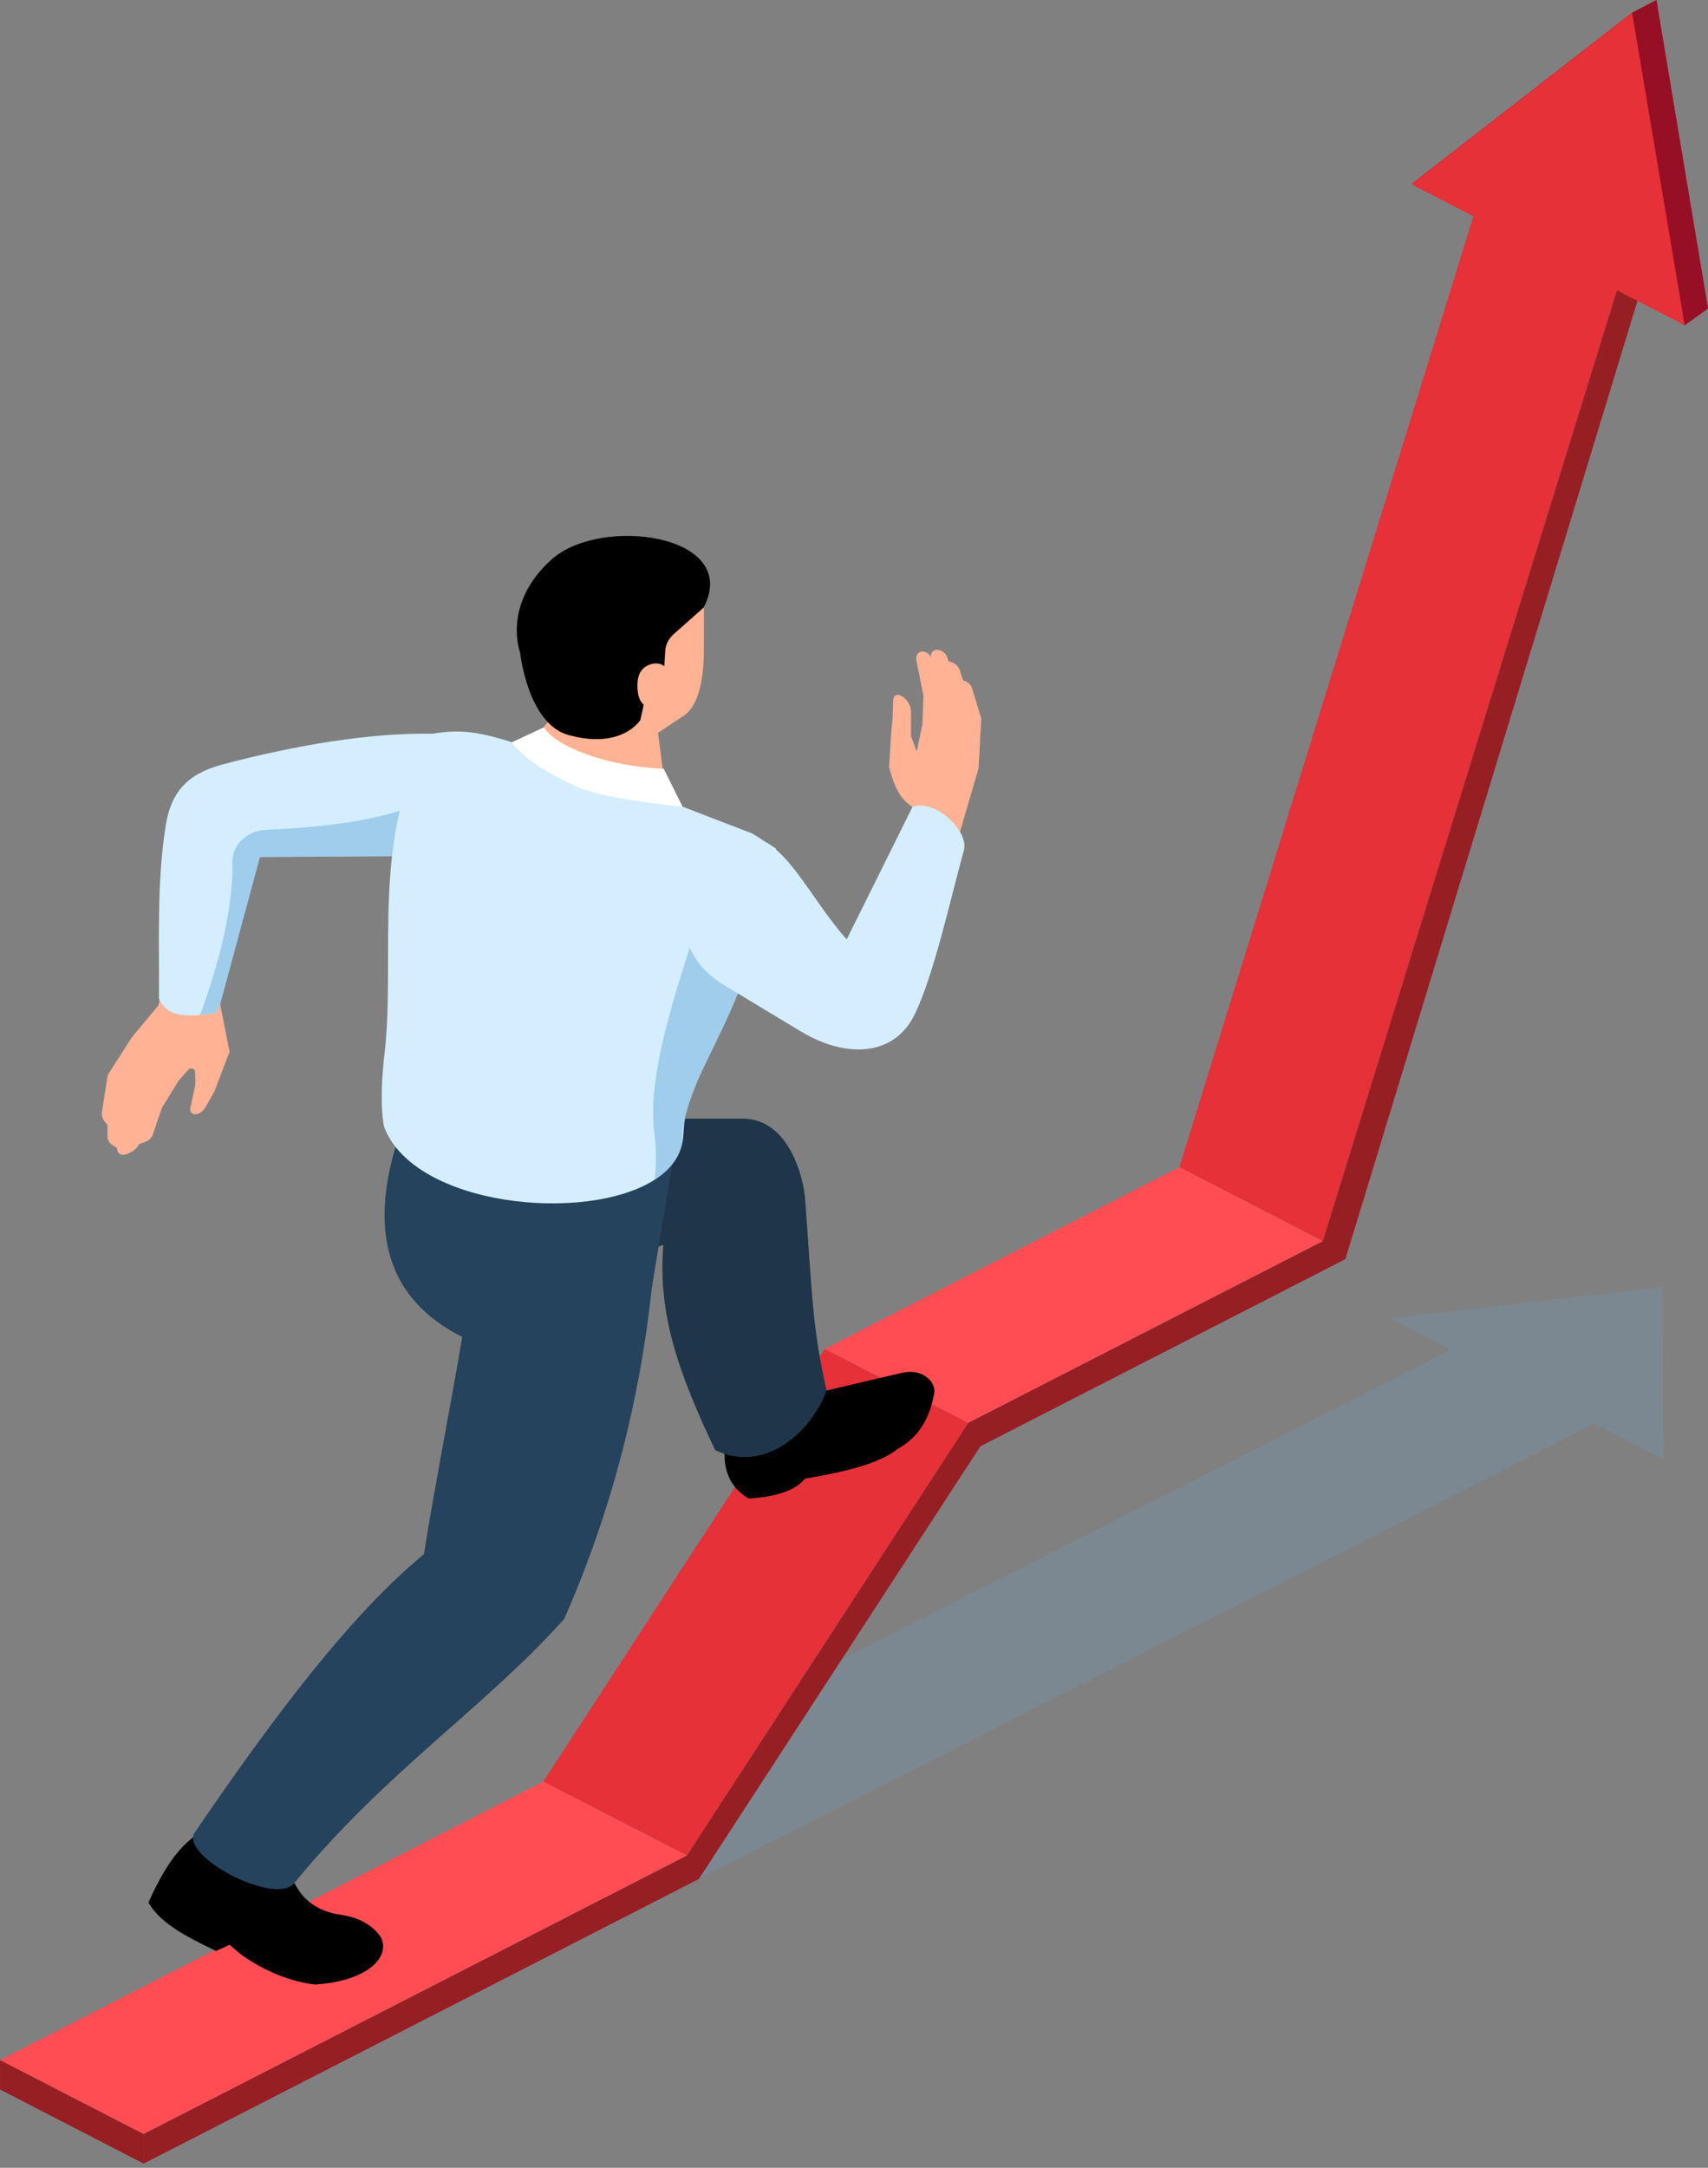 <?xml version="1.0" encoding="UTF-8"?> <svg xmlns="http://www.w3.org/2000/svg" width="82" height="104" viewBox="0 0 82 104" fill="none"><rect x="0" y="0" width="82" height="104" fill="#808080" stroke="none"/><g style="mix-blend-mode:multiply" opacity="0.2"><path d="M79.854 66.624L79.811 61.743L74.339 62.373L66.76 63.242L69.668 64.744L0 100.122L6.891 103.675L76.559 68.293L79.885 70.007L79.854 66.624Z" fill="#68A8D9"></path></g><path d="M82 14.799L80.882 15.606L68.876 8.033L67.757 8.84L78.357 0.61L79.523 0L82 14.799Z" fill="#BA353A"></path><path d="M82 14.799L80.882 15.606L68.876 8.033L67.757 8.84L78.357 0.61L79.523 0L82 14.799Z" fill="#960F24"></path><path d="M77.934 12.944L71.043 9.392L72.027 9.89L78.918 13.439L77.934 12.944Z" fill="black"></path><path d="M63.508 59.545L56.621 55.992L71.043 9.392L77.934 12.944L63.508 59.545Z" fill="#E53137"></path><path d="M32.975 89.023L26.084 85.47L39.596 64.713L46.487 68.262L32.975 89.023Z" fill="#E53137"></path><path d="M46.488 68.261L39.597 64.712L56.622 55.992L63.508 59.545L46.488 68.261Z" fill="#FF4D53"></path><path d="M6.891 102.382L0 98.833L26.084 85.471L32.975 89.024L6.891 102.382Z" fill="#FF4D53"></path><path d="M6.895 103.798L0.004 100.245L0 98.832L6.891 102.381L6.895 103.798Z" fill="#961F24"></path><path d="M77.934 12.945L78.918 13.44L64.591 60.407L47.066 69.386L33.554 90.143L6.895 103.799L6.891 102.382L32.975 89.023L46.487 68.262L63.508 59.546L77.934 12.945Z" fill="#961F24"></path><path d="M80.882 15.606L67.757 8.84L78.357 0.61L80.882 15.606Z" fill="#E53137"></path><path d="M34.899 68.937C34.625 70.042 34.803 71.227 35.944 71.891C37.197 71.814 38.155 71.536 38.651 70.938C40.489 70.621 42.182 70.242 43.083 69.52C44.189 68.914 44.663 67.933 44.859 66.786C44.911 66.288 44.271 65.627 43.288 65.863L38.9 66.894L36.484 65.253L34.503 67.979L34.895 68.937H34.899Z" fill="black"></path><path d="M19.271 59.544C20.507 61.857 25.404 62.286 31.847 59.718C31.573 63.058 32.57 65.854 34.333 69.569C36.692 70.708 38.943 68.735 39.683 66.711C38.991 63.695 38.982 61.926 38.651 57.501C38.581 56.547 37.902 53.666 35.652 53.666H24.573C16.576 54.755 21.017 57.733 19.267 59.544H19.271Z" fill="#1E354A"></path><path d="M10.778 46.006L10.569 48.177L11.021 50.455L10.294 52.363L9.894 53.07C9.589 53.637 8.984 53.529 9.158 53.062L9.376 52.054L9.367 51.417C9.367 51.266 9.15 51.2 9.041 51.32L8.579 51.838L7.783 53.131L7.504 53.931L7.347 54.413C7.291 54.583 7.151 54.722 6.964 54.788L6.686 54.885C6.542 55.147 6.272 55.337 5.954 55.398C5.806 55.429 5.663 55.34 5.637 55.205L5.61 55.066L5.415 54.946C5.253 54.846 5.158 54.684 5.158 54.514V53.946L5.119 53.911C4.944 53.757 4.862 53.541 4.896 53.324L5.171 51.575L6.333 49.76L7.6 48.238L8.24 45.701L10.773 46.01L10.778 46.006Z" fill="#FFB294"></path><path d="M15.197 87.262L13.634 89.509L14.3 90.618C14.705 91.293 15.458 91.734 16.311 91.853C17.173 91.973 17.848 92.313 18.279 92.927C18.766 93.881 17.656 95.047 15.123 95.205C13.708 95.055 12.01 94.255 11.031 93.298L10.373 93.595C8.798 92.85 7.653 92.205 7.126 91.27C8.084 89.146 8.941 88.123 10.265 87.574L12.485 85.636L15.188 87.265L15.197 87.262Z" fill="black"></path><path d="M14.191 90.263C16.355 87.633 18.622 85.547 20.812 83.601C23.045 81.62 25.2 79.782 27.089 77.662C29.366 72.483 30.707 67.208 31.286 61.855C31.334 61.446 32.439 55.016 32.474 54.606H19.123C17.095 60.805 20.203 63.122 22.192 64.141C21.692 67.13 20.812 71.622 20.351 74.564C16.82 77.469 13.09 82.419 9.298 87.992C8.828 89.193 13.46 91.545 14.187 90.255L14.191 90.263Z" fill="#25435C"></path><path d="M7.635 47.913C7.913 48.539 8.432 48.798 9.616 48.69C10.438 48.612 10.399 48.632 10.569 48.176L12.48 41.116L19.811 41.07L19.954 40.201L20.786 35.2C17.808 35.142 14.169 35.748 10.669 36.679C8.954 37.135 8.205 38.042 7.953 39.618C7.517 42.344 7.652 45.384 7.631 47.913H7.635Z" fill="#D4EEFF"></path><g style="mix-blend-mode:multiply" opacity="0.3"><path d="M9.617 48.686C10.439 48.609 10.4 48.628 10.57 48.173L12.481 41.113L19.812 41.067L19.955 40.198L19.446 38.808C17.626 39.433 15.306 39.696 12.773 39.812C11.858 39.854 11.145 40.526 11.158 41.337C11.197 43.531 10.57 46.037 9.612 48.69L9.617 48.686Z" fill="#227FBC"></path></g><path d="M37.263 40.716C36.937 43.033 36.454 44.879 35.905 46.412C35.775 46.783 35.64 47.138 35.5 47.478C35.461 47.594 35.413 47.698 35.365 47.806C34.913 48.903 34.451 49.826 34.042 50.668C33.959 50.834 33.885 50.996 33.807 51.158C33.794 51.193 33.772 51.224 33.759 51.258C33.637 51.521 33.515 51.776 33.415 52.027C33.363 52.154 33.315 52.278 33.267 52.405C33.232 52.483 33.206 52.568 33.18 52.645C33.141 52.745 33.106 52.842 33.071 52.946C33.019 53.12 32.971 53.29 32.928 53.464C32.914 53.483 32.914 53.506 32.906 53.525C32.893 53.587 32.88 53.645 32.88 53.707C32.81 54.078 32.832 54.468 32.749 54.865C32.601 55.572 32.127 56.148 31.439 56.592C28.135 58.719 19.829 57.87 18.432 54.031C18.432 54.031 18.175 52.946 18.466 50.498C19.006 45.933 17.735 39.634 20.791 35.197C23.342 34.776 24.395 35.502 36.123 39.99L37.263 40.716Z" fill="#D4EEFF"></path><path d="M30.908 35.61L32.776 34.371C33.633 33.853 33.794 32.285 33.794 31.142V28.752L33.154 27.296L26.903 27.616L25.78 31.455L26.982 35.047L30.908 35.614V35.61Z" fill="#FFB294"></path><path d="M31.87 37.282L31.47 34.224L27.382 33.297L25.78 35.29C27.082 36.78 29.28 37.255 31.87 37.282Z" fill="#FFB294"></path><path d="M32.77 38.7L31.865 36.881C29.153 36.773 26.684 35.823 26.114 34.893L24.573 35.611C24.573 35.611 25.283 36.704 27.768 37.77C29.17 38.372 32.77 38.7 32.77 38.7Z" fill="white"></path><path d="M33.789 29.142L32.335 30.431C32.1 30.64 31.956 30.922 31.939 31.219L31.865 32.413L31.064 33.089L30.742 34.544C30.742 34.544 29.863 35.973 27.294 35.263C25.331 34.722 24.97 31.308 24.97 31.308C24.97 31.308 24.09 29.018 26.454 26.863C28.826 24.701 35.604 25.643 33.785 29.138L33.789 29.142Z" fill="black"></path><path d="M30.751 32.231C30.607 32.482 30.59 32.772 30.607 33.054C30.625 33.309 30.677 33.579 30.864 33.772C31.051 33.969 31.408 34.05 31.634 33.892C31.952 33.664 32.153 32.583 32.052 32.227C31.883 31.629 31.025 31.764 30.751 32.235V32.231Z" fill="#FFB294"></path><g style="mix-blend-mode:multiply" opacity="0.3"><path d="M35.9 46.411C35.769 46.782 35.634 47.137 35.495 47.477C35.456 47.593 35.408 47.697 35.36 47.806C34.907 48.902 34.446 49.825 34.037 50.667C33.954 50.833 33.876 50.995 33.802 51.158C33.789 51.192 33.767 51.223 33.754 51.258C33.632 51.521 33.51 51.776 33.41 52.026C33.358 52.154 33.301 52.278 33.262 52.405C33.227 52.482 33.201 52.567 33.175 52.644C33.136 52.745 33.101 52.841 33.066 52.946C33.014 53.119 32.966 53.289 32.922 53.463C32.901 53.548 32.883 53.625 32.874 53.703C32.792 54.081 32.744 54.463 32.744 54.861C32.596 55.568 32.121 56.143 31.434 56.587C31.508 55.857 31.516 55.1 31.412 54.355C30.924 50.752 33.662 44.5 33.388 44.226C33.597 44.38 35.295 45.875 35.904 46.407L35.9 46.411Z" fill="#227FBC"></path></g><path d="M45.482 42.419L45.943 40.415L46.983 36.847L47.11 34.472L46.666 33.016C46.614 32.846 46.465 32.707 46.274 32.653L46.243 32.645L46.069 32.135C46.013 31.973 45.878 31.838 45.699 31.776L45.534 31.718L45.482 31.54C45.329 31.108 44.681 30.996 44.681 31.54C44.554 31.139 43.867 31.131 44.006 31.741L44.333 33.363L44.285 34.742L44.01 36.051L43.736 35.317V34.074C43.662 33.464 42.922 33.031 42.879 33.603C42.879 33.603 42.857 34.584 42.835 34.649C42.809 34.715 42.683 36.792 42.683 36.792C42.905 37.619 43.153 38.314 43.81 38.716L43.083 41.558L45.486 42.423L45.482 42.419Z" fill="#FFB294"></path><path d="M43.806 38.711C44.864 38.305 46.5 39.831 46.283 40.765C45.669 42.959 44.829 46.836 43.889 48.713C42.87 50.74 40.528 50.736 38.46 49.489L34.59 47.157C30.712 44.577 33.781 38.761 36.862 40.464C38.16 41.279 39.174 43.418 40.65 45.067L43.806 38.715V38.711Z" fill="#D4EEFF"></path></svg> 